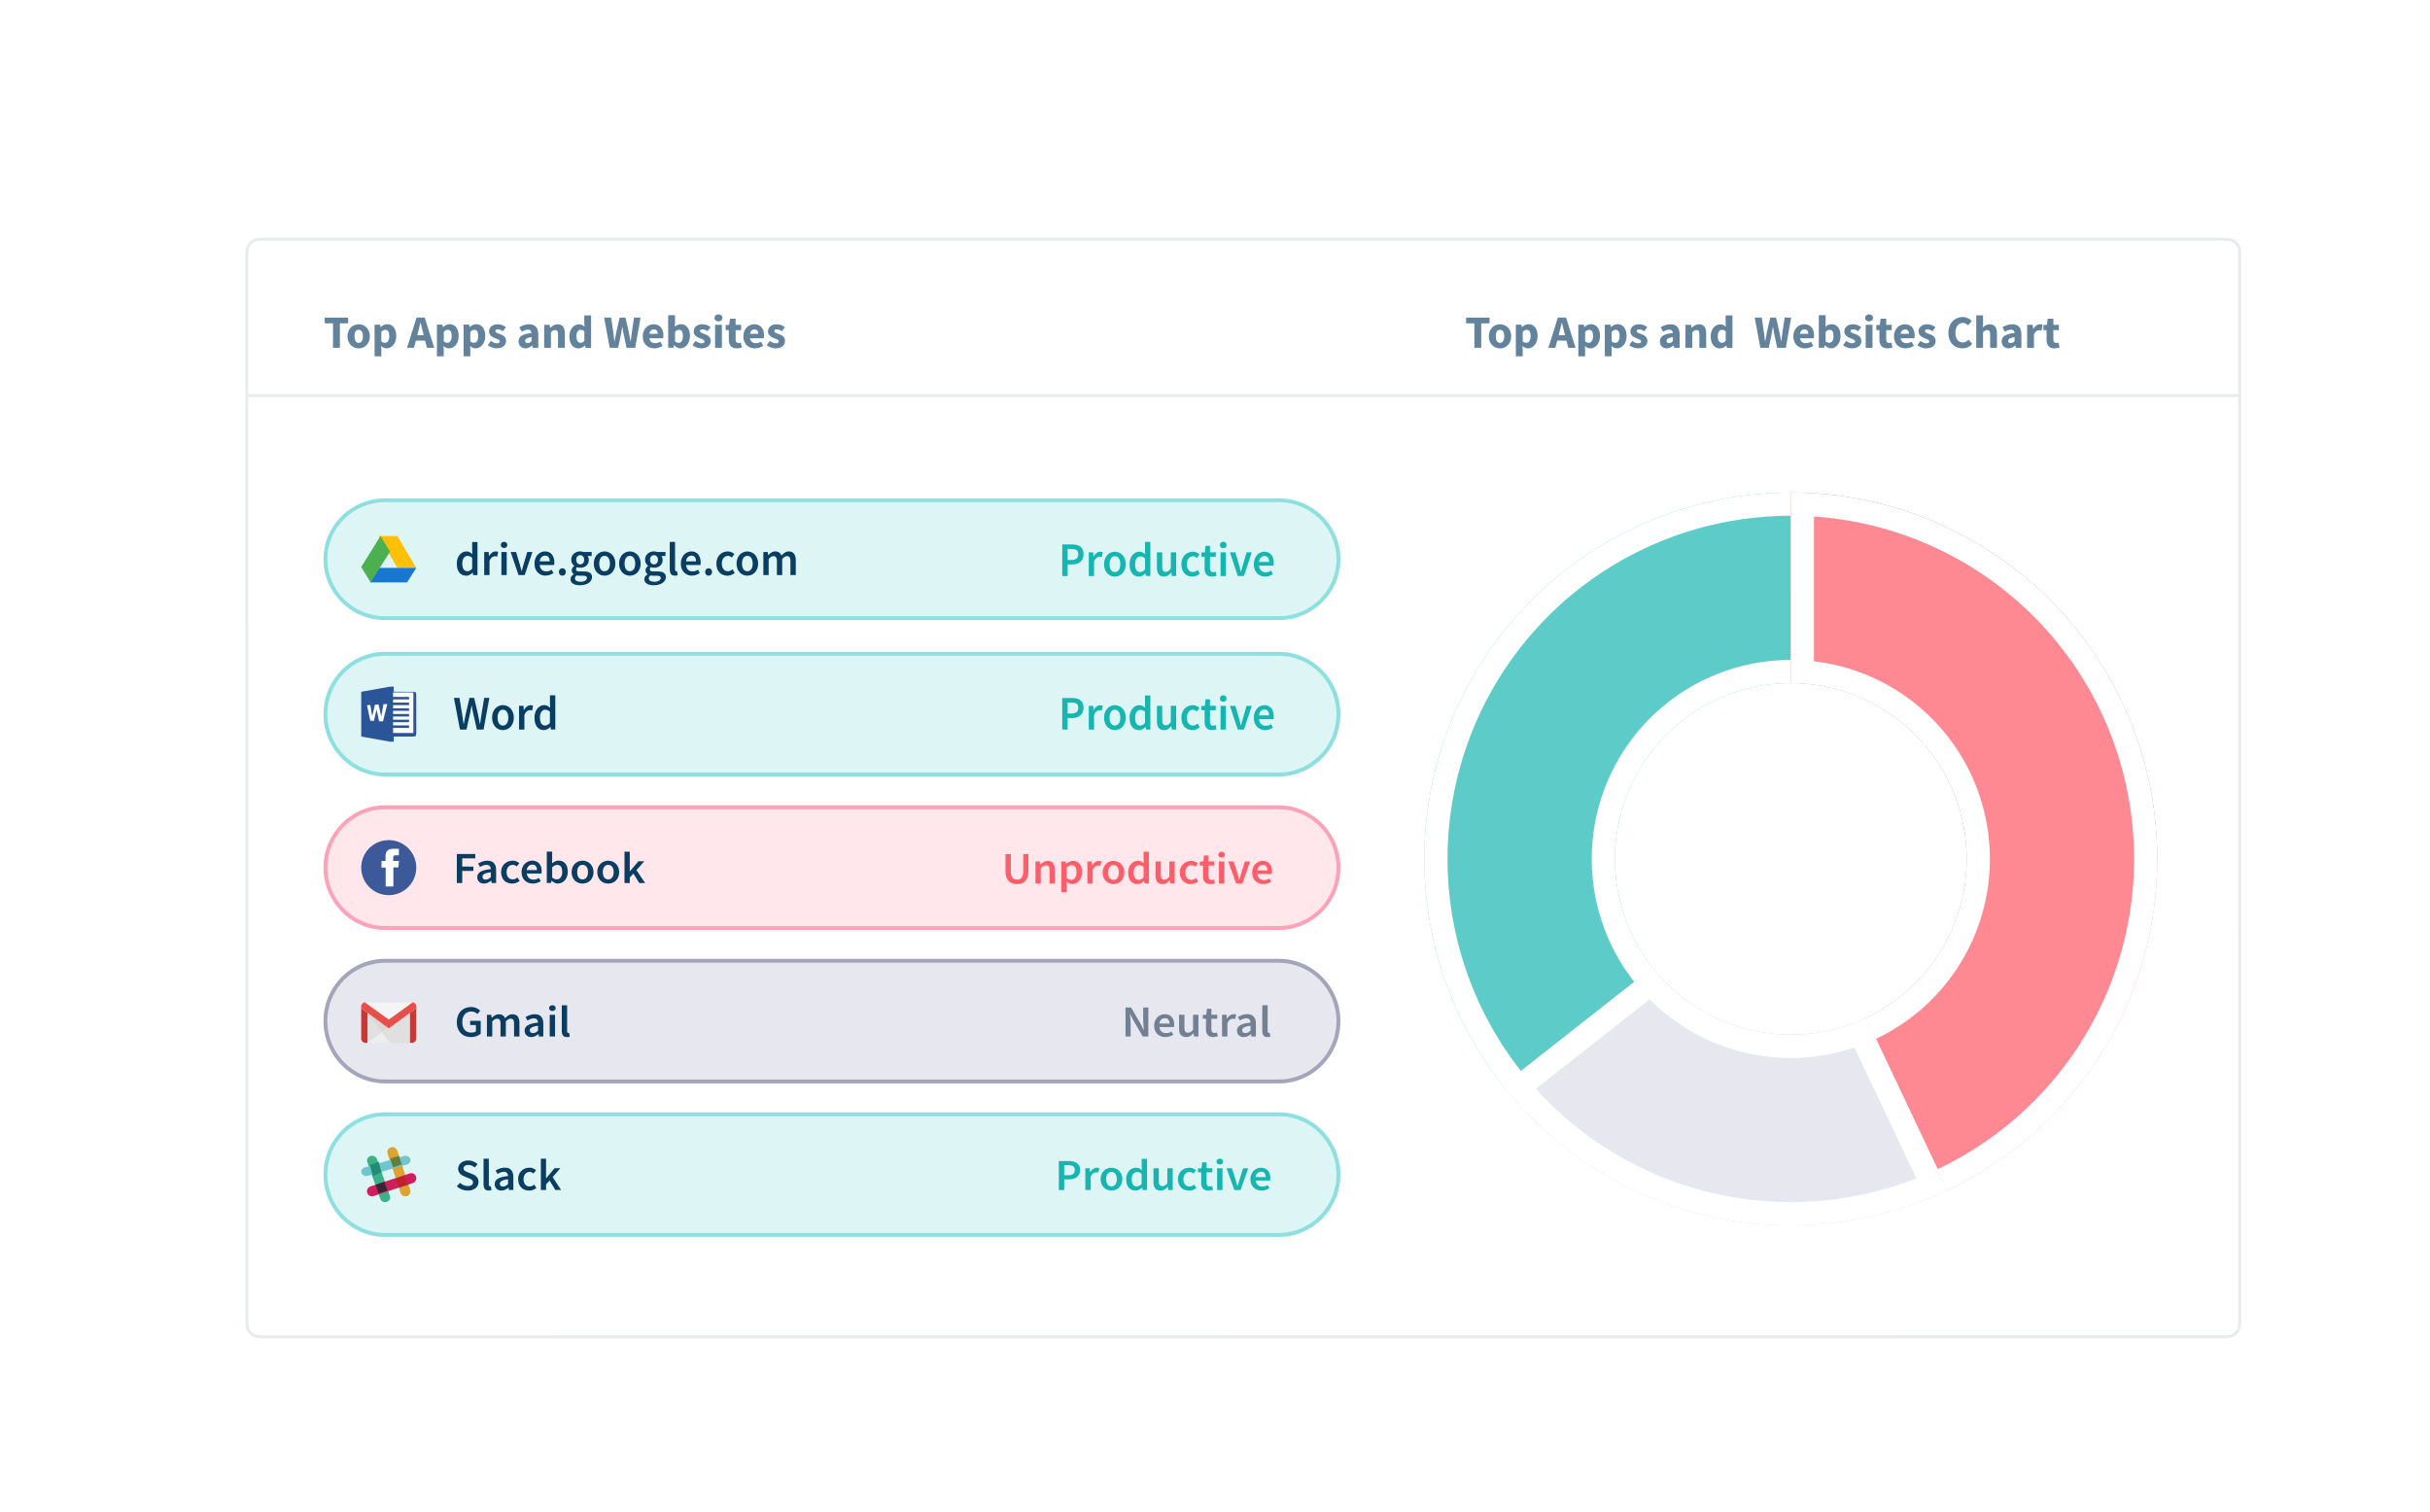 <svg xmlns="http://www.w3.org/2000/svg" xmlns:xlink="http://www.w3.org/1999/xlink" width="310" height="193" fill="none"><style><![CDATA[.B{fill:#62839b}.C{fill:#0a3d62}.D{fill:#17b5b0}.E{fill-rule:evenodd}.F{fill:#ff5d6a}.G{fill:#fff}.H{fill:#718093}.I{fill:#ddf5f5}.J{fill:#8edfdf}]]></style><g filter="url(#A)"><path d="M31.3 29.296c0-1.035 0-1.552.2-1.947.177-.348.46-.63.807-.808.395-.2.913-.2 1.947-.2h248.71c1.035 0 1.552 0 1.947.2.348.177.63.46.808.808.2.395.2.913.2 1.947v134.517c0 1.035 0 1.552-.2 1.947-.177.348-.46.63-.808.808-.395.2-.912.2-1.947.2H34.257c-1.035 0-1.552 0-1.947-.2-.348-.177-.63-.46-.807-.808-.2-.395-.2-.912-.2-1.947V29.296z" class="G"/><path d="M282.966 26.71H34.257l-1.183.024c-.285.023-.46.067-.596.137a1.48 1.48 0 0 0-.646.646c-.07.137-.114.31-.137.596s-.024.66-.024 1.183l.024 135.7c.023.286.067.46.137.597a1.48 1.48 0 0 0 .646.646c.137.07.31.114.596.137s.66.024 1.183.024l249.892-.024c.286-.023.46-.068.597-.137.278-.142.504-.368.646-.646.07-.137.114-.31.137-.597a16.46 16.46 0 0 0 .024-1.183l-.024-135.7c-.023-.285-.068-.46-.137-.596a1.48 1.48 0 0 0-.646-.646c-.137-.07-.31-.114-.597-.137s-.66-.024-1.183-.024zm-251.464.64c-.2.395-.2.913-.2 1.947v134.517c0 1.035 0 1.552.2 1.947.177.348.46.63.807.808.395.2.913.2 1.947.2h248.71c1.035 0 1.552 0 1.947-.2.348-.177.63-.46.808-.808.2-.395.2-.912.2-1.947V29.296c0-1.035 0-1.552-.2-1.947-.177-.348-.46-.63-.808-.808-.395-.2-.912-.2-1.947-.2H34.257c-1.035 0-1.552 0-1.947.2-.348.177-.63.46-.807.808z" fill="#e8ebee" class="E"/><path d="M31.67 46.665v-.37h254.252v.37H31.67z" fill="#e8ebee" class="E"/><path d="M42.485 40.382h.875V37.26h1.058v-.733h-2.992v.733h1.058v3.122z" class="B"/><path d="M45.758 40.453c.74 0 1.425-.562 1.425-1.537s-.686-1.537-1.425-1.537c-.745 0-1.43.562-1.43 1.537s.686 1.537 1.43 1.537zm0-.704c-.36 0-.538-.325-.538-.834s.177-.834.538-.834c.355 0 .538.325.538.834s-.183.834-.538.834z" class="B"/><path d="M47.778 41.47h.87v-.857l-.03-.467c.207.195.443.307.698.307.633 0 1.236-.58 1.236-1.585 0-.905-.438-1.5-1.147-1.5-.308 0-.603.154-.834.36h-.024l-.06-.3h-.7v4.02zm1.336-1.727c-.148 0-.313-.047-.467-.19v-1.2c.172-.183.325-.266.503-.266.35 0 .508.266.508.792 0 .603-.242.863-.544.863z" class="B"/><path d="M53.327 38.43l.302-1.242h.024l.402 1.596h-.822l.095-.355zm-1.395 1.95h.887l.236-.916h1.177l.236.916h.922l-1.206-3.855h-1.047l-1.206 3.855z" class="B"/><path d="M55.74 41.47h.87v-.857l-.03-.467c.207.195.443.307.698.307.633 0 1.236-.58 1.236-1.585 0-.905-.438-1.5-1.147-1.5-.308 0-.603.154-.834.36H56.5l-.06-.3h-.7v4.02zm1.336-1.727c-.148 0-.313-.047-.467-.19v-1.2c.172-.183.325-.266.503-.266.35 0 .508.266.508.792 0 .603-.242.863-.544.863z" class="B"/><path d="M59.13 41.47H60v-.857l-.03-.467c.207.195.444.307.698.307.633 0 1.236-.58 1.236-1.585 0-.905-.437-1.5-1.147-1.5-.307 0-.603.154-.834.36H59.9l-.06-.3h-.7v4.02zm1.336-1.727c-.148 0-.313-.047-.467-.19v-1.2c.172-.183.325-.266.503-.266.35 0 .508.266.508.792 0 .603-.242.863-.544.863z" class="B"/><path d="M63.354 40.453c.786 0 1.206-.414 1.206-.946 0-.538-.42-.745-.792-.88-.3-.112-.573-.183-.573-.372 0-.148.106-.23.33-.23.207 0 .408.095.62.248l.4-.52c-.254-.19-.585-.373-1.035-.373-.68 0-1.123.373-1.123.916 0 .485.42.727.775.863.302.118.597.207.597.402 0 .154-.112.248-.373.248-.248 0-.49-.106-.757-.307l-.4.544c.296.242.74.408 1.123.408z" class="B"/><path d="M67.035 40.453c.33 0 .603-.154.85-.372h.024l.06.3h.7v-1.68c0-.9-.414-1.325-1.165-1.325-.46 0-.88.16-1.254.384l.313.574c.284-.166.526-.266.775-.266.32 0 .443.166.46.426-1.16.118-1.65.455-1.65 1.07 0 .497.337.887.875.887zm.296-.674c-.207 0-.337-.09-.337-.278 0-.225.2-.402.816-.485v.514c-.154.154-.284.248-.48.248z" class="B"/><path d="M69.414 40.382h.87v-1.98c.19-.183.325-.284.544-.284.248 0 .36.13.36.556v1.71h.87v-1.82c0-.733-.272-1.183-.91-1.183-.396 0-.692.207-.94.444h-.024l-.06-.373h-.7v2.933z" class="B"/><path d="M73.845 40.453c.284 0 .574-.154.78-.36h.024l.06.3h.7v-4.145h-.87v1l.035.45c-.2-.19-.396-.308-.72-.308-.62 0-1.218.58-1.218 1.537s.473 1.537 1.2 1.537zm.225-.71c-.337 0-.532-.26-.532-.84 0-.556.248-.816.526-.816.16 0 .33.047.485.19v1.2c-.142.195-.3.266-.48.266z" class="B"/><path d="M77.785 40.382h1.076l.36-1.75.16-.893h.024l.154.893.38 1.75h1.094l.686-3.855h-.834l-.266 1.803-.16 1.218h-.024l-.23-1.218-.414-1.803h-.74l-.414 1.803-.23 1.218h-.024l-.154-1.218-.266-1.803h-.893l.716 3.855z" class="B"/><path d="M83.494 40.453a1.92 1.92 0 0 0 1.041-.331l-.3-.526a1.18 1.18 0 0 1-.633.195c-.4 0-.686-.195-.763-.62h1.756c.018-.07.035-.23.035-.384 0-.798-.414-1.407-1.248-1.407-.704 0-1.384.585-1.384 1.537 0 .97.645 1.537 1.484 1.537zm-.65-1.857c.06-.372.296-.556.568-.556.35 0 .49.23.49.556h-1.058z" class="B"/><path d="M86.78 40.453c.633 0 1.236-.58 1.236-1.6 0-.9-.444-1.484-1.153-1.484-.272 0-.55.124-.775.325l.024-.45v-1.017h-.87v4.145h.68l.07-.313h.024c.23.254.503.384.763.384zm-.2-.71c-.148 0-.313-.047-.467-.19v-1.2c.166-.183.325-.266.503-.266.35 0 .508.266.508.792 0 .603-.242.863-.544.863z" class="B"/><path d="M89.465 40.453c.786 0 1.206-.414 1.206-.946 0-.538-.42-.745-.792-.88-.302-.112-.574-.183-.574-.372 0-.148.106-.23.33-.23.207 0 .408.095.62.248l.4-.52c-.254-.19-.585-.373-1.035-.373-.68 0-1.123.373-1.123.916 0 .485.42.727.775.863.302.118.597.207.597.402 0 .154-.112.248-.373.248-.248 0-.49-.106-.757-.307l-.4.544c.296.242.74.408 1.124.408z" class="B"/><path d="M91.224 40.382h.87V37.45h-.87v2.933zm.432-3.364c.296 0 .502-.19.502-.455s-.207-.45-.502-.45c-.3 0-.503.183-.503.45s.213.455.503.455z" class="B"/><path d="M93.987 40.453a2.11 2.11 0 0 0 .65-.106l-.136-.633a.83.83 0 0 1-.278.059c-.23 0-.378-.136-.378-.467V38.13h.704v-.68h-.704v-.78h-.72l-.1.78-.45.036v.645h.402v1.188c0 .68.284 1.135 1.01 1.135z" class="B"/><path d="M96.33 40.453a1.92 1.92 0 0 0 1.041-.331l-.3-.526c-.213.13-.414.195-.633.195-.4 0-.686-.195-.763-.62h1.756c.018-.07.035-.23.035-.384 0-.798-.414-1.407-1.248-1.407-.704 0-1.384.585-1.384 1.537 0 .97.645 1.537 1.484 1.537zm-.65-1.857c.06-.372.296-.556.568-.556.35 0 .49.23.49.556H95.68z" class="B"/><path d="M98.94 40.453c.786 0 1.206-.414 1.206-.946 0-.538-.42-.745-.792-.88-.302-.112-.573-.183-.573-.372 0-.148.106-.23.33-.23.207 0 .408.095.62.248l.4-.52c-.254-.19-.585-.373-1.034-.373-.68 0-1.123.373-1.123.916 0 .485.42.727.775.863.3.118.597.207.597.402 0 .154-.112.248-.373.248-.248 0-.49-.106-.757-.307l-.4.544c.296.242.74.408 1.123.408z" class="B"/><path d="M188.09 40.382h.875V37.26h1.058v-.733h-2.992v.733h1.06v3.122z" class="B"/><path d="M191.36 40.453c.74 0 1.425-.562 1.425-1.537s-.686-1.537-1.425-1.537c-.745 0-1.43.562-1.43 1.537s.686 1.537 1.43 1.537zm0-.704c-.36 0-.538-.325-.538-.834s.178-.834.538-.834.538.325.538.834-.183.834-.538.834z" class="B"/><path d="M193.382 41.47h.87v-.857l-.03-.467c.207.195.444.307.698.307.633 0 1.236-.58 1.236-1.585 0-.905-.438-1.5-1.147-1.5-.308 0-.603.154-.834.36h-.024l-.06-.3h-.71v4.02zm1.336-1.727c-.148 0-.313-.047-.467-.19v-1.2c.17-.183.325-.266.502-.266.35 0 .51.266.51.792 0 .603-.242.863-.544.863z" class="B"/><path d="M198.93 38.43l.302-1.242h.024l.402 1.596h-.822l.094-.355zm-1.395 1.95h.887l.236-.916h1.177l.237.916h.922l-1.206-3.855h-1.047l-1.206 3.855z" class="B"/><path d="M201.344 41.47h.87v-.857l-.03-.467c.207.195.443.307.698.307.632 0 1.235-.58 1.235-1.585 0-.905-.437-1.5-1.147-1.5-.307 0-.603.154-.833.36h-.024l-.06-.3h-.7v4.02zm1.337-1.727c-.148 0-.314-.047-.467-.19v-1.2c.17-.183.325-.266.502-.266.35 0 .51.266.51.792 0 .603-.243.863-.544.863z" class="B"/><path d="M204.734 41.47h.87v-.857l-.03-.467c.207.195.444.307.698.307.633 0 1.236-.58 1.236-1.585 0-.905-.438-1.5-1.147-1.5-.308 0-.603.154-.834.36h-.024l-.06-.3h-.71v4.02zm1.336-1.727c-.148 0-.313-.047-.467-.19v-1.2c.17-.183.325-.266.503-.266.348 0 .508.266.508.792 0 .603-.242.863-.544.863z" class="B"/><path d="M208.958 40.453c.786 0 1.206-.414 1.206-.946 0-.538-.42-.745-.792-.88-.302-.112-.574-.183-.574-.372 0-.148.107-.23.33-.23.207 0 .408.095.62.248l.4-.52c-.254-.19-.585-.373-1.034-.373-.68 0-1.124.373-1.124.916 0 .485.42.727.775.863.3.118.597.207.597.402 0 .154-.112.248-.373.248-.248 0-.5-.106-.756-.307l-.39.544c.296.242.74.408 1.124.408z" class="B"/><path d="M212.64 40.453c.33 0 .603-.154.85-.372h.024l.06.3h.7v-1.68c0-.9-.414-1.325-1.165-1.325-.46 0-.88.16-1.254.384l.314.574c.283-.166.526-.266.774-.266.32 0 .444.166.46.426-1.16.118-1.65.455-1.65 1.07 0 .497.337.887.875.887zm.295-.674c-.207 0-.337-.09-.337-.278 0-.225.2-.402.816-.485v.514c-.153.154-.283.248-.48.248z" class="B"/><path d="M215.018 40.382h.87v-1.98c.19-.183.325-.284.544-.284.248 0 .36.13.36.556v1.71h.87v-1.82c0-.733-.272-1.183-.91-1.183-.396 0-.692.207-.94.444h-.024l-.06-.373h-.71v2.933z" class="B"/><path d="M219.448 40.453c.284 0 .574-.154.78-.36h.023l.06.3h.7v-4.145h-.87v1l.035.45c-.2-.19-.396-.308-.72-.308-.62 0-1.218.58-1.218 1.537s.473 1.537 1.2 1.537zm.225-.71c-.337 0-.532-.26-.532-.84 0-.556.248-.816.526-.816.16 0 .33.047.485.19v1.2c-.142.195-.3.266-.48.266z" class="B"/><path d="M224.572 40.382h1.076l.36-1.75.16-.893h.023l.154.893.38 1.75h1.093l.686-3.855h-.833l-.266 1.803-.16 1.218h-.024l-.23-1.218-.414-1.803h-.74l-.414 1.803-.23 1.218h-.023l-.154-1.218-.266-1.803h-.893l.715 3.855z" class="B"/><path d="M230.28 40.453a1.92 1.92 0 0 0 1.041-.331l-.3-.526c-.213.13-.414.195-.633.195-.4 0-.686-.195-.762-.62h1.756c.017-.07.035-.23.035-.384 0-.798-.414-1.407-1.248-1.407-.703 0-1.383.585-1.383 1.537 0 .97.644 1.537 1.484 1.537zm-.65-1.857c.06-.372.295-.556.567-.556.35 0 .49.23.49.556h-1.058z" class="B"/><path d="M233.566 40.453c.633 0 1.236-.58 1.236-1.6 0-.9-.444-1.484-1.153-1.484-.272 0-.55.124-.775.325l.024-.45v-1.017h-.87v4.145h.68l.07-.313h.023c.23.254.503.384.763.384zm-.2-.71c-.148 0-.313-.047-.467-.19v-1.2c.165-.183.325-.266.502-.266.35 0 .51.266.51.792 0 .603-.242.863-.544.863z" class="B"/><path d="M236.253 40.453c.786 0 1.206-.414 1.206-.946 0-.538-.42-.745-.793-.88-.3-.112-.573-.183-.573-.372 0-.148.106-.23.33-.23.207 0 .408.095.62.248l.4-.52c-.254-.19-.585-.373-1.035-.373-.68 0-1.123.373-1.123.916 0 .485.42.727.775.863.3.118.597.207.597.402 0 .154-.113.248-.373.248-.248 0-.49-.106-.757-.307l-.4.544c.296.242.74.408 1.124.408z" class="B"/><path d="M238.01 40.382h.87V37.45h-.87v2.933zm.43-3.364c.296 0 .503-.19.503-.455s-.207-.45-.503-.45c-.29 0-.502.183-.502.45s.213.455.502.455z" class="B"/><path d="M240.774 40.453c.284 0 .497-.06.65-.106l-.136-.633c-.077.03-.184.06-.278.06-.23 0-.38-.136-.38-.467V38.13h.704v-.68h-.704v-.78h-.72l-.1.78-.45.036v.645h.402v1.188c0 .68.284 1.135 1.01 1.135z" class="B"/><path d="M243.117 40.453a1.92 1.92 0 0 0 1.041-.331l-.3-.526c-.213.13-.414.195-.633.195-.4 0-.685-.195-.762-.62h1.756a1.91 1.91 0 0 0 .035-.384c0-.798-.414-1.407-1.247-1.407-.704 0-1.384.585-1.384 1.537 0 .97.645 1.537 1.484 1.537zm-.65-1.857c.06-.372.295-.556.567-.556.35 0 .49.23.49.556h-1.058z" class="B"/><path d="M245.728 40.453c.787 0 1.206-.414 1.206-.946 0-.538-.42-.745-.792-.88-.302-.112-.574-.183-.574-.372 0-.148.107-.23.332-.23.207 0 .408.095.62.248l.39-.52c-.255-.19-.586-.373-1.035-.373-.68 0-1.123.373-1.123.916 0 .485.42.727.774.863.302.118.597.207.597.402 0 .154-.112.248-.372.248-.25 0-.49-.106-.757-.307l-.4.544c.295.242.74.408 1.123.408z" class="B"/><path d="M250.35 40.453c.503 0 .93-.195 1.248-.568l-.46-.544c-.19.2-.438.36-.75.36-.568 0-.934-.46-.934-1.253 0-.775.42-1.242.946-1.242.278 0 .484.13.68.307l.46-.556c-.26-.266-.662-.503-1.16-.503-.976 0-1.82.745-1.82 2.022 0 1.295.816 1.975 1.79 1.975z" class="B"/><path d="M252.112 40.382h.87v-1.98c.19-.183.325-.284.544-.284.248 0 .36.13.36.556v1.71h.87v-1.82c0-.733-.272-1.183-.91-1.183-.396 0-.686.207-.905.402l.042-.526v-1.017h-.87v4.145z" class="B"/><path d="M256.23 40.453c.33 0 .603-.154.85-.372h.024l.06.3h.71v-1.68c0-.9-.414-1.325-1.164-1.325-.462 0-.88.16-1.254.384l.313.574c.284-.166.527-.266.775-.266.32 0 .443.166.46.426-1.16.118-1.65.455-1.65 1.07 0 .497.338.887.876.887zm.295-.674c-.207 0-.337-.09-.337-.278 0-.225.2-.402.816-.485v.514c-.154.154-.284.248-.48.248z" class="B"/><path d="M258.608 40.382h.87V38.68c.154-.396.425-.538.644-.538.124 0 .213.018.32.047l.14-.75c-.082-.036-.183-.06-.348-.06-.302 0-.62.19-.834.585h-.024l-.06-.514h-.71v2.933z" class="B"/><path d="M262.093 40.453c.284 0 .497-.06.65-.106l-.136-.633a.83.83 0 0 1-.278.059c-.23 0-.378-.136-.378-.467V38.13h.704v-.68h-.704v-.78h-.72l-.1.78-.45.036v.645h.402v1.188c0 .68.284 1.135 1.01 1.135z" class="B"/><path d="M275.205 105.608c0-7.835-1.97-15.545-5.727-22.42a46.75 46.75 0 0 0-37.742-24.213 46.75 46.75 0 0 0-40.759 18.693c-4.683 6.282-7.712 13.64-8.808 21.398s-.226 15.668 2.533 23a46.76 46.76 0 0 0 13.254 18.969l15.86-18.423a22.43 22.43 0 0 1-6.362-9.104c-1.325-3.52-1.743-7.317-1.216-11.04s1.98-7.256 4.228-10.27 5.217-5.417 8.636-6.985 7.176-2.25 10.928-1.987 7.377 1.466 10.542 3.497a22.44 22.44 0 0 1 7.574 8.125c1.804 3.3 2.75 7 2.75 10.762h24.31z" fill="#5dcbc8"/><path d="M272.15 102.652c-.427-6.314-2.22-12.473-5.265-18.046a43.79 43.79 0 0 0-35.355-22.681 43.79 43.79 0 0 0-38.182 17.511 43.8 43.8 0 0 0-5.878 41.592 43.79 43.79 0 0 0 10.241 15.764l12.05-13.997a25.38 25.38 0 0 1-5.072-8.244 25.4 25.4 0 0 1 3.408-24.12c2.544-3.413 5.905-6.13 9.774-7.905s8.122-2.548 12.368-2.25a25.4 25.4 0 0 1 11.932 3.958c3.582 2.298 6.53 5.46 8.57 9.195a25.38 25.38 0 0 1 2.939 9.224h18.47zm2.963 0c-.432-6.8-2.35-13.456-5.634-19.464a46.75 46.75 0 0 0-37.742-24.213 46.75 46.75 0 0 0-40.759 18.693c-4.683 6.282-7.712 13.64-8.808 21.398s-.226 15.668 2.533 23c2.41 6.41 6.196 12.2 11.075 16.97a47.05 47.05 0 0 0 2.169 1.991l15.87-18.414a22.43 22.43 0 0 1-6.362-9.104c-1.325-3.52-1.743-7.317-1.216-11.04s1.98-7.256 4.228-10.27 5.217-5.417 8.636-6.985 7.176-2.25 10.928-1.987 7.377 1.466 10.542 3.497a22.44 22.44 0 0 1 7.574 8.125c1.804 3.3 2.75 7 2.75 10.762h24.31c0-.988-.03-1.974-.093-2.956z" class="E G"/><path d="M195.4 138.664c5.436 5.436 12.13 9.448 19.486 11.68a46.75 46.75 0 0 0 22.69 1.114c7.54-1.5 14.594-4.836 20.537-9.713a46.74 46.74 0 0 0 13.533-18.247c2.942-7.103 4.087-14.82 3.333-22.472s-3.382-14.998-7.653-21.4a46.75 46.75 0 0 0-38.87-20.776v24.31c3.7 0 7.323.9 10.578 2.65a22.44 22.44 0 0 1 8.079 7.323c2.05 3.068 3.312 6.595 3.674 10.267s-.188 7.377-1.6 10.786a22.43 22.43 0 0 1-6.496 8.759c-2.852 2.34-6.238 3.942-9.857 4.662a22.44 22.44 0 0 1-20.245-6.141l-17.19 17.19z" fill="#ff8993"/><path d="M199.653 138.594a43.78 43.78 0 0 0 16.092 8.92c6.89 2.09 14.192 2.45 21.255 1.045s13.67-4.53 19.238-9.1 9.92-10.44 12.677-17.093a43.79 43.79 0 0 0 3.123-21.051c-.706-7.167-3.168-14.05-7.17-20.037a43.79 43.79 0 0 0-33.456-19.362v18.47a25.39 25.39 0 0 1 9.015 2.826 25.4 25.4 0 0 1 9.145 8.288c2.32 3.472 3.748 7.464 4.157 11.62a25.38 25.38 0 0 1-1.811 12.208c-1.598 3.858-4.123 7.263-7.35 9.912a25.4 25.4 0 0 1-11.157 5.277c-4.096.815-8.33.607-12.326-.606a25.39 25.39 0 0 1-8.373-4.376l-13.06 13.06zm-2.095 2.095c-.74-.65-1.46-1.326-2.157-2.025l17.19-17.19a22.44 22.44 0 0 0 20.245 6.141c3.62-.72 7.005-2.32 9.857-4.662a22.43 22.43 0 0 0 6.496-8.759c1.412-3.41 1.962-7.114 1.6-10.786s-1.623-7.2-3.674-10.267a22.44 22.44 0 0 0-8.079-7.323c-3.255-1.74-6.888-2.65-10.578-2.65V58.86c.988 0 1.974.03 2.956.093a46.75 46.75 0 0 1 35.914 20.683c4.27 6.392 6.9 13.74 7.653 21.4s-.39 15.37-3.333 22.472a46.74 46.74 0 0 1-13.533 18.247c-5.943 4.877-12.997 8.213-20.537 9.713a46.75 46.75 0 0 1-22.69-1.114c-6.412-1.945-12.32-5.242-17.33-9.655z" class="E G"/><path d="M191.707 134.502c6.546 8.326 15.726 14.183 26.035 16.6a46.75 46.75 0 0 0 30.712-3.248l-10.398-21.973a22.44 22.44 0 0 1-14.742 1.559c-4.95-1.165-9.355-3.976-12.497-7.973l-19.1 15.025z" fill="#e7e8ef"/><path d="M195.937 134.937a43.79 43.79 0 0 0 22.483 13.297c8.695 2.048 17.784 1.382 26.055-1.868l-7.9-16.694c-4.475 1.51-9.303 1.747-13.938.656a25.4 25.4 0 0 1-12.18-6.806l-14.52 11.415zm-2.33 1.83a46.48 46.48 0 0 1-1.901-2.266l19.1-15.025c3.142 3.997 7.548 6.808 12.497 7.973a22.44 22.44 0 0 0 14.742-1.559l10.398 21.973c-.893.422-1.798.816-2.712 1.18a46.75 46.75 0 0 1-52.134-12.276z" class="E G"/><path d="M41.28 67.36c0-4.286 3.52-7.76 7.86-7.76h114c4.342 0 7.862 3.474 7.862 7.76h0c0 4.286-3.52 7.76-7.862 7.76h-114c-4.342 0-7.86-3.475-7.86-7.76h0z" class="E I"/><path d="M163.13 60.084h-114c-4.07 0-7.37 3.257-7.37 7.276s3.3 7.275 7.37 7.275h114c4.07 0 7.37-3.257 7.37-7.275s-3.3-7.276-7.37-7.276zm-114-.485c-4.342 0-7.86 3.474-7.86 7.76s3.52 7.76 7.86 7.76h114c4.342 0 7.862-3.475 7.862-7.76s-3.52-7.76-7.862-7.76h-114z" class="E J"/><path d="M59.466 69.457c-.365 0-.655-.134-.87-.4s-.317-.65-.317-1.14c0-.24.033-.455.1-.647s.163-.354.276-.485.243-.234.388-.306.302-.108.46-.108c.165 0 .304.03.418.1s.227.134.34.234l-.024-.473v-1.067h.676v4.23h-.56l-.047-.318h-.023a1.53 1.53 0 0 1-.37.276.93.93 0 0 1-.447.114zm.165-.57c.216 0 .417-.1.606-.33v-1.372c-.102-.092-.202-.156-.3-.192a.8.8 0 0 0-.288-.054c-.188 0-.347.084-.476.252s-.194.407-.194.72c0 .32.055.563.165.73s.276.246.488.246z" class="C"/><path d="M61.773 69.385v-2.942h.56l.047.52h.023a1.2 1.2 0 0 1 .37-.437.76.76 0 0 1 .447-.156c.137 0 .247.02.33.06l-.118.6a1.21 1.21 0 0 0-.141-.036c-.043-.008-.096-.012-.16-.012-.114 0-.233.046-.36.138s-.233.244-.323.467v1.798h-.676z" class="C"/><path d="M63.967 69.385v-2.942h.676v2.942h-.676zm.34-3.458c-.12 0-.22-.036-.3-.108s-.118-.166-.118-.282.04-.2.118-.282.178-.114.3-.114.222.038.3.114.118.166.118.282-.04.2-.118.282-.178.108-.3.108z" class="C"/><path d="M66.152 69.385l-1.005-2.942h.688l.46 1.528.118.438.124.45h.023l.123-.45.123-.437.46-1.528h.653l-.982 2.942h-.782z" class="C"/><path d="M69.617 69.457a1.51 1.51 0 0 1-.559-.102 1.36 1.36 0 0 1-.453-.306c-.13-.132-.23-.292-.306-.48s-.106-.4-.106-.653.037-.455.112-.647.172-.354.294-.485.268-.234.43-.306.325-.108.494-.108c.196 0 .37.034.517.102s.272.164.37.288.178.272.23.444.076.36.076.563a1.49 1.49 0 0 1-.012.192 1 1 0 0 1-.018.144h-1.834c.03.264.12.467.27.61s.347.2.582.2c.125 0 .24-.018.347-.054s.218-.094.323-.162l.23.43a2.06 2.06 0 0 1-.459.228 1.57 1.57 0 0 1-.529.09zm-.77-1.822h1.282c0-.228-.05-.406-.147-.533s-.24-.198-.44-.198c-.172 0-.323.062-.453.186s-.2.306-.24.545z" class="C"/><path d="M71.744 69.457c-.126 0-.23-.044-.317-.132a.47.47 0 0 1-.124-.336.47.47 0 0 1 .124-.336c.086-.088.192-.132.317-.132a.41.41 0 0 1 .312.132.47.47 0 0 1 .123.336.47.47 0 0 1-.123.336.41.41 0 0 1-.312.132z" class="C"/><path d="M73.986 70.686c-.172 0-.333-.016-.482-.048a1.24 1.24 0 0 1-.376-.144c-.106-.064-.2-.144-.253-.24a.63.63 0 0 1-.088-.336c0-.124.035-.24.106-.348s.172-.198.306-.282v-.024c-.075-.048-.137-.112-.188-.192s-.07-.18-.07-.3a.54.54 0 0 1 .094-.312.97.97 0 0 1 .223-.234v-.024c-.098-.076-.186-.18-.265-.312s-.112-.292-.112-.467c0-.168.03-.318.094-.45a.99.99 0 0 1 .247-.33c.106-.092.227-.16.365-.204a1.31 1.31 0 0 1 .435-.072c.078 0 .153.008.223.024a1.22 1.22 0 0 1 .2.048h1.035v.51h-.53c.047.056.086.128.118.216a.8.8 0 0 1 .047.282c0 .164-.03.308-.088.43s-.13.228-.23.312-.214.148-.347.192a1.36 1.36 0 0 1-.429.066c-.063 0-.127-.006-.194-.018s-.133-.032-.2-.06a.73.73 0 0 0-.106.12c-.023.04-.035.094-.035.162a.23.23 0 0 0 .1.198c.07.048.194.072.37.072h.51c.35 0 .61.058.788.174s.27.296.27.55c0 .144-.037.28-.112.407a.97.97 0 0 1-.306.33c-.133.092-.296.164-.488.216s-.4.084-.635.084zm.035-2.667c.137 0 .255-.05.353-.15s.147-.252.147-.444c0-.184-.05-.326-.147-.425s-.212-.156-.353-.156-.26.05-.36.15-.147.244-.147.43.05.34.147.444.218.15.36.15zm.07 2.217c.235 0 .423-.048.564-.144s.218-.202.218-.33c0-.116-.045-.194-.135-.234s-.212-.06-.376-.06h-.394c-.157 0-.288-.014-.394-.042-.15.116-.224.246-.224.39 0 .132.065.234.194.306s.316.114.547.114z" class="C"/><use xlink:href="#B" class="C"/><path d="M80.352 69.457c-.18 0-.353-.034-.517-.102s-.312-.168-.44-.3-.225-.294-.3-.485-.112-.4-.112-.653.037-.46.112-.653.174-.354.3-.485.276-.232.44-.3a1.28 1.28 0 0 1 .517-.108c.18 0 .353.036.517.108s.316.168.44.3a1.46 1.46 0 0 1 .3.485c.078.192.118.4.118.653s-.04.462-.118.653a1.46 1.46 0 0 1-.3.485c-.126.132-.272.232-.44.3s-.337.102-.517.102zm0-.563c.212 0 .378-.088.5-.264s.182-.417.182-.713-.06-.537-.182-.713a.57.57 0 0 0-.5-.27.57.57 0 0 0-.5.27c-.118.176-.176.413-.176.713s.06.533.176.713.288.264.5.264z" class="C"/><path d="M83.403 70.686c-.172 0-.333-.016-.482-.048a1.24 1.24 0 0 1-.376-.144c-.106-.064-.2-.144-.253-.24a.63.63 0 0 1-.088-.336c0-.124.035-.24.106-.348s.172-.198.306-.282v-.024a.62.62 0 0 1-.188-.192c-.047-.08-.07-.18-.07-.3a.54.54 0 0 1 .094-.312.97.97 0 0 1 .223-.234v-.024c-.098-.076-.186-.18-.265-.312s-.112-.292-.112-.467c0-.168.03-.318.094-.45a.99.99 0 0 1 .247-.33c.106-.092.227-.16.365-.204a1.31 1.31 0 0 1 .435-.072c.078 0 .153.008.223.024a1.22 1.22 0 0 1 .2.048h1.035v.51h-.53c.047.056.086.128.118.216a.8.8 0 0 1 .047.282c0 .164-.03.308-.088.43s-.13.228-.23.312-.214.148-.347.192a1.36 1.36 0 0 1-.429.066c-.063 0-.127-.006-.194-.018s-.133-.032-.2-.06c-.043.04-.078.08-.106.12s-.035.094-.035.162a.23.23 0 0 0 .1.198c.07.048.194.072.37.072h.512c.35 0 .61.058.788.174s.27.296.27.55c0 .144-.037.28-.112.407s-.172.238-.306.33a1.58 1.58 0 0 1-.488.216c-.188.056-.4.084-.635.084zm.035-2.667c.137 0 .255-.05.353-.15s.147-.252.147-.444c0-.184-.05-.326-.147-.425s-.212-.156-.353-.156-.26.05-.36.15-.147.244-.147.43.05.34.147.444.218.15.36.15zm.07 2.217c.235 0 .423-.048.564-.144s.218-.202.218-.33c0-.116-.045-.194-.135-.234s-.212-.06-.376-.06h-.394c-.157 0-.288-.014-.394-.042-.15.116-.223.246-.223.39 0 .132.065.234.194.306s.316.114.547.114z" class="C"/><path d="M86.1 69.457c-.243 0-.413-.074-.512-.222s-.147-.35-.147-.605v-3.476h.676v3.512c0 .084.016.144.047.18s.065.048.1.048h.04c.016 0 .037-.004.065-.012l.088.515c-.1.04-.2.06-.36.06z" class="C"/><path d="M88.283 69.457a1.51 1.51 0 0 1-.558-.102 1.36 1.36 0 0 1-.453-.306c-.13-.132-.23-.292-.306-.48s-.106-.4-.106-.653.037-.455.112-.647.172-.354.294-.485.27-.234.43-.306.325-.108.494-.108c.196 0 .368.034.517.102s.272.164.37.288.178.272.23.444.077.36.077.563a1.49 1.49 0 0 1-.012.192 1.02 1.02 0 0 1-.018.144h-1.834c.03.264.122.467.27.61s.347.2.582.2c.125 0 .24-.018.347-.054a1.64 1.64 0 0 0 .323-.162l.23.43c-.137.092-.3.168-.46.228a1.57 1.57 0 0 1-.529.09zm-.77-1.822h1.282c0-.228-.05-.406-.147-.533s-.24-.198-.44-.198c-.172 0-.323.062-.453.186s-.2.306-.24.545z" class="C"/><path d="M90.4 69.457c-.125 0-.23-.044-.317-.132a.47.47 0 0 1-.123-.336.47.47 0 0 1 .123-.336c.086-.088.192-.132.317-.132a.41.41 0 0 1 .312.132.47.47 0 0 1 .123.336.47.47 0 0 1-.123.336.41.41 0 0 1-.312.132z" class="C"/><path d="M92.79 69.457c-.196 0-.38-.034-.553-.102s-.316-.168-.44-.3-.224-.294-.294-.485-.106-.4-.106-.653.04-.46.118-.653.184-.354.317-.485a1.35 1.35 0 0 1 .459-.3 1.45 1.45 0 0 1 .553-.108c.188 0 .35.032.482.096a1.55 1.55 0 0 1 .365.234l-.33.45a1 1 0 0 0-.235-.156c-.075-.04-.157-.06-.247-.06-.235 0-.425.1-.57.27s-.218.413-.218.713.07.533.212.713a.69.69 0 0 0 .558.264.71.71 0 0 0 .318-.072 1.51 1.51 0 0 0 .276-.18l.276.456c-.137.12-.288.2-.453.27s-.323.1-.488.1z" class="C"/><use xlink:href="#B" x="18.213" class="C"/><path d="M97.383 69.385v-2.942h.56l.047.4h.023a2.08 2.08 0 0 1 .394-.336c.145-.092.308-.138.488-.138.212 0 .38.046.506.138s.227.222.294.39c.137-.152.28-.278.43-.377s.315-.15.5-.15c.306 0 .53.102.676.306s.218.487.218.863v1.846h-.682V67.63c0-.244-.037-.415-.112-.515-.07-.1-.18-.15-.33-.15-.18 0-.382.122-.606.365v2.056h-.676V67.63c0-.244-.037-.415-.112-.515s-.182-.15-.335-.15c-.18 0-.382.122-.606.365v2.056h-.676z" class="C"/><path d="M135.515 69.503v-4.028h1.217a2.67 2.67 0 0 1 .591.062c.185.04.344.11.478.21s.24.228.313.388.113.35.113.585c0 .222-.038.415-.113.58s-.18.302-.313.413-.285.187-.466.24a2.17 2.17 0 0 1-.58.074h-.555v1.478h-.685zm.685-2.05h.502c.568 0 .85-.244.85-.733 0-.255-.075-.43-.224-.523s-.363-.148-.65-.148h-.48v1.404z" class="D"/><path d="M138.895 69.503V66.48h.56l.047.536h.024a1.22 1.22 0 0 1 .372-.45c.146-.107.296-.16.45-.16a.75.75 0 0 1 .331.062l-.118.616a1.21 1.21 0 0 0-.142-.037.87.87 0 0 0-.16-.012c-.114 0-.234.047-.36.142s-.234.25-.325.48v1.848h-.68z" class="D"/><use xlink:href="#C" class="D"/><path d="M145.3 69.577c-.366 0-.658-.138-.874-.413s-.32-.67-.32-1.17a2.06 2.06 0 0 1 .1-.665 1.62 1.62 0 0 1 .278-.499 1.24 1.24 0 0 1 .39-.314 1.03 1.03 0 0 1 .461-.111c.165 0 .305.03.42.092s.23.138.343.24l-.024-.487v-1.096h.68v4.348h-.562l-.047-.326h-.023c-.107.11-.23.205-.373.283s-.29.117-.45.117zm.166-.585c.216 0 .42-.113.608-.34v-1.4c-.102-.095-.203-.16-.3-.197a.79.79 0 0 0-.29-.055.58.58 0 0 0-.478.259c-.13.172-.195.42-.195.74 0 .328.055.58.165.75s.278.252.49.252z" class="D"/><path d="M148.482 69.577c-.31 0-.538-.103-.68-.308s-.212-.507-.212-.893V66.48h.68v1.805c0 .25.036.427.106.53s.186.154.343.154c.126 0 .236-.033.33-.1s.203-.172.313-.32v-2.07h.68v3.024h-.556l-.053-.444h-.018a1.71 1.71 0 0 1-.413.376c-.146.094-.32.142-.52.142z" class="D"/><path d="M152.114 69.577a1.48 1.48 0 0 1-.556-.105 1.25 1.25 0 0 1-.443-.308c-.126-.136-.224-.302-.295-.5s-.107-.42-.107-.67.04-.474.118-.67.186-.363.32-.5.287-.238.46-.308.363-.11.556-.11a1.09 1.09 0 0 1 .484.099 1.57 1.57 0 0 1 .367.24l-.33.462c-.08-.07-.158-.123-.237-.16-.074-.04-.157-.062-.248-.062-.236 0-.427.092-.573.277s-.218.425-.218.733.07.548.212.733a.69.69 0 0 0 .562.271c.114 0 .22-.025.32-.074s.195-.115.277-.185l.278.468a1.43 1.43 0 0 1-.455.277c-.16.062-.325.092-.5.092z" class="D"/><path d="M154.596 69.577c-.17 0-.313-.027-.43-.08s-.21-.127-.284-.222-.124-.214-.16-.345-.048-.285-.048-.45v-1.44h-.413v-.53l.45-.03.083-.825h.567v.825h.738v.56h-.738v1.44c0 .353.136.53.408.53a.65.65 0 0 0 .153-.019.7.7 0 0 0 .148-.049l.118.523a1.85 1.85 0 0 1-.272.074c-.098.025-.205.037-.32.037z" class="D"/><path d="M155.71 69.503V66.48h.68v3.024h-.68zm.343-3.554c-.122 0-.223-.037-.302-.11a.38.38 0 0 1-.118-.29.38.38 0 0 1 .118-.289c.08-.078.18-.117.302-.117a.41.41 0 0 1 .301.117c.08.074.118.17.118.29s-.04.216-.118.3-.18.11-.3.11z" class="D"/><use xlink:href="#D" class="D"/><path d="M161.387 69.577c-.2 0-.388-.035-.56-.105a1.36 1.36 0 0 1-.455-.314c-.13-.135-.233-.3-.308-.493-.07-.197-.106-.42-.106-.67a1.88 1.88 0 0 1 .112-.665c.075-.197.174-.363.296-.5a1.36 1.36 0 0 1 .431-.314c.162-.074.327-.11.496-.11.197 0 .37.035.52.105a1 1 0 0 1 .373.296c.102.127.18.28.23.456a2.08 2.08 0 0 1 .077.579 1.53 1.53 0 0 1-.012.197 1.05 1.05 0 0 1-.018.148h-1.843c.03.27.122.48.272.628a.82.82 0 0 0 .585.215 1.05 1.05 0 0 0 .348-.055 1.6 1.6 0 0 0 .325-.166l.23.444c-.138.094-.292.172-.46.234a1.55 1.55 0 0 1-.532.092zm-.774-1.872h1.288c0-.234-.05-.417-.148-.548-.094-.135-.242-.203-.443-.203a.63.63 0 0 0-.455.191c-.13.127-.21.314-.242.56z" class="D"/><path d="M48.3 64.404h2.402l2.402 4.065h-2.402L48.3 64.404z" fill="#ffc107"/><path d="M47.192 70.316l1.19-1.848h4.724l-1.178 1.848h-4.734z" fill="#1976d2"/><path d="M46.083 68.366l1.2 1.95 2.486-3.942-1.232-1.97-2.464 3.962z" fill="#4caf50"/><path d="M41.28 87.13c0-4.388 3.52-7.945 7.86-7.945h114c4.342 0 7.862 3.557 7.862 7.945h0c0 4.388-3.52 7.945-7.862 7.945h-114c-4.342 0-7.86-3.557-7.86-7.945h0z" class="E I"/><path d="M163.13 79.682h-114c-4.07 0-7.37 3.335-7.37 7.45s3.3 7.45 7.37 7.45h114c4.07 0 7.37-3.335 7.37-7.45s-3.3-7.45-7.37-7.45zm-114-.497c-4.342 0-7.86 3.557-7.86 7.945s3.52 7.945 7.86 7.945h114c4.342 0 7.862-3.557 7.862-7.945s-3.52-7.945-7.862-7.945h-114z" class="E J"/><path d="M49.753 83.62h.477v.653l2.56.005c.182-.02.325.126.308.312l.008 4.826c-.008.165.016.348-.077.494-.116.085-.267.074-.403.08H50.23v.653h-.498l-3.648-.653v-5.713l3.67-.655z" fill="#2a5699" class="E"/><path d="M50.148 84.36h2.587v5.174h-2.587v-.647h2.038v-.323h-2.038v-.404h2.038v-.323h-2.038v-.404h2.038v-.323h-2.038v-.404h2.038v-.323h-2.038v-.404h2.038v-.323h-2.038v-.404h2.038v-.323h-2.038v-.566z" class="E G"/><path d="M47.835 85.926l.462-.022.335 1.52.29-1.564.486-.023-.544 2.19c-.135.065-.338-.003-.5.007l-.33-1.493-.327 1.45-.47-.026-.418-1.983.417-.016.25 1.436.345-1.476z" class="E G"/><path d="M58.678 89.1l-.77-4.04h.705l.337 2.038.095.65.095.642h.024l.124-.642.13-.65.474-2.038h.598l.474 2.038.13.642.13.648h.024l.09-.648.095-.642.337-2.038h.657l-.74 4.04h-.852l-.48-2.125-.095-.463-.077-.47h-.024l-.09.47-.09.463-.468 2.125h-.835z" class="C"/><path d="M64.16 89.164c-.182 0-.355-.035-.52-.105s-.314-.173-.444-.31a1.51 1.51 0 0 1-.302-.5c-.075-.198-.113-.422-.113-.673s.038-.476.113-.673a1.51 1.51 0 0 1 .302-.5c.13-.136.278-.24.444-.31a1.26 1.26 0 0 1 .521-.111 1.26 1.26 0 0 1 .521.111 1.25 1.25 0 0 1 .444.309 1.51 1.51 0 0 1 .302.5 1.8 1.8 0 0 1 .118.673 1.8 1.8 0 0 1-.118.673 1.51 1.51 0 0 1-.302.5 1.25 1.25 0 0 1-.444.309c-.166.07-.34.105-.52.105zm0-.58c.213 0 .38-.1.503-.272s.183-.43.183-.735-.06-.554-.183-.735-.3-.278-.503-.278-.38.093-.503.278-.178.426-.178.735.06.55.178.735.3.272.503.272z" class="C"/><path d="M66.218 89.1v-3.033h.562l.047.537h.024c.103-.198.227-.348.373-.45s.296-.16.45-.16a.75.75 0 0 1 .331.062l-.118.618a1.21 1.21 0 0 0-.142-.037.88.88 0 0 0-.16-.012.61.61 0 0 0-.361.142c-.126.09-.235.25-.326.482V89.1h-.68z" class="C"/><path d="M69.387 89.164c-.367 0-.66-.138-.876-.414s-.32-.67-.32-1.173c0-.247.034-.47.1-.667s.164-.365.278-.5a1.25 1.25 0 0 1 .391-.315 1.03 1.03 0 0 1 .462-.111c.166 0 .306.03.42.093a1.59 1.59 0 0 1 .343.241l-.024-.488v-1.1h.68v4.36h-.562l-.047-.327H70.2c-.106.11-.23.206-.373.284a.92.92 0 0 1-.45.117zm.166-.587c.217 0 .42-.113.6-.34v-1.414c-.103-.095-.203-.16-.302-.198a.79.79 0 0 0-.29-.056c-.2 0-.35.086-.48.26s-.195.42-.195.74c0 .33.055.58.166.754s.278.253.49.253z" class="C"/><path d="M135.515 89.1v-4.028h1.217a2.67 2.67 0 0 1 .591.062c.185.04.344.11.478.21s.24.228.313.388.113.35.113.585c0 .222-.038.415-.113.58a1.13 1.13 0 0 1-.313.413c-.13.107-.285.187-.466.24s-.37.074-.58.074h-.555V89.1h-.685zm.685-2.05h.502c.568 0 .85-.244.85-.733 0-.255-.075-.43-.224-.524s-.363-.148-.65-.148h-.48v1.404z" class="D"/><path d="M138.895 89.1v-3.024h.56l.047.536h.024a1.22 1.22 0 0 1 .372-.45c.146-.107.295-.16.45-.16.138 0 .248.02.33.062l-.118.616a1.21 1.21 0 0 0-.142-.037.87.87 0 0 0-.16-.012c-.114 0-.234.047-.36.142s-.234.25-.325.48V89.1h-.68z" class="D"/><use xlink:href="#C" y="19.587" class="D"/><path d="M145.3 89.164c-.366 0-.658-.138-.874-.413s-.32-.67-.32-1.17a2.06 2.06 0 0 1 .1-.665 1.62 1.62 0 0 1 .278-.499 1.24 1.24 0 0 1 .39-.314c.15-.074.303-.11.46-.11.165 0 .305.03.42.092s.23.138.343.24l-.024-.487V84.74h.68V89.1h-.562l-.047-.326h-.023c-.107.11-.23.205-.373.283s-.29.117-.45.117zm.166-.585c.216 0 .42-.113.608-.34v-1.4c-.102-.094-.203-.16-.3-.197a.79.79 0 0 0-.29-.055.58.58 0 0 0-.478.259c-.13.172-.195.42-.195.74 0 .33.055.58.165.75s.278.253.49.253z" class="D"/><path d="M148.482 89.164c-.31 0-.538-.103-.68-.308s-.212-.507-.212-.893v-1.897h.68v1.805c0 .25.036.427.106.53s.186.154.343.154c.126 0 .236-.033.33-.1a1.36 1.36 0 0 0 .313-.32v-2.07h.68V89.1h-.556l-.053-.444h-.018c-.126.156-.264.28-.413.376s-.32.142-.52.142z" class="D"/><path d="M152.114 89.164a1.48 1.48 0 0 1-.556-.105 1.25 1.25 0 0 1-.443-.308c-.126-.136-.224-.302-.295-.5s-.107-.42-.107-.67.04-.474.118-.67.186-.363.32-.5.287-.238.46-.308.363-.11.556-.11a1.09 1.09 0 0 1 .484.099 1.57 1.57 0 0 1 .367.24l-.33.462c-.08-.07-.158-.123-.237-.16-.074-.04-.157-.062-.248-.062-.236 0-.427.092-.573.277s-.22.425-.22.733.07.548.213.733a.69.69 0 0 0 .562.271c.114 0 .22-.025.32-.074s.195-.115.277-.185l.278.468a1.43 1.43 0 0 1-.455.277c-.16.062-.325.092-.5.092z" class="D"/><path d="M154.596 89.164c-.17 0-.313-.027-.43-.08a.78.78 0 0 1-.284-.222c-.07-.1-.124-.213-.16-.345s-.048-.285-.048-.45v-1.44h-.413v-.53l.45-.03.083-.825h.567v.825h.738v.56h-.738v1.44c0 .353.136.53.407.53.052 0 .103-.006.154-.018s.105-.03.148-.05l.118.524c-.08.03-.17.053-.272.074a1.31 1.31 0 0 1-.319.037z" class="D"/><path d="M155.71 89.1v-3.024h.68V89.1h-.68zm.343-3.554c-.122 0-.223-.037-.302-.11s-.118-.17-.118-.3.04-.216.118-.29.18-.117.302-.117a.41.41 0 0 1 .301.117c.08.074.118.17.118.29s-.04.216-.118.3-.18.11-.3.11z" class="D"/><use xlink:href="#D" y="19.597" class="D"/><path d="M161.387 89.164c-.2 0-.388-.035-.56-.105a1.36 1.36 0 0 1-.455-.314c-.13-.135-.233-.3-.308-.493-.07-.197-.106-.42-.106-.67a1.88 1.88 0 0 1 .112-.665c.075-.197.174-.363.296-.5a1.36 1.36 0 0 1 .431-.314c.162-.074.327-.11.496-.11.197 0 .37.035.52.105a1 1 0 0 1 .373.296c.102.127.18.28.23.456a2.08 2.08 0 0 1 .077.579 1.53 1.53 0 0 1-.012.197 1.05 1.05 0 0 1-.018.148h-1.843c.03.27.122.48.272.628a.82.82 0 0 0 .585.216 1.05 1.05 0 0 0 .348-.055c.11-.04.22-.097.325-.166l.23.444c-.138.094-.292.172-.46.234a1.55 1.55 0 0 1-.532.092zm-.774-1.872h1.288c0-.234-.05-.417-.148-.548-.094-.135-.242-.203-.443-.203a.63.63 0 0 0-.455.191c-.13.127-.21.314-.242.56z" class="D"/><path d="M41.28 106.717c0-4.388 3.52-7.945 7.86-7.945h114c4.342 0 7.862 3.557 7.862 7.945h0c0 4.388-3.52 7.946-7.862 7.946h-114c-4.342 0-7.86-3.558-7.86-7.946h0z" fill="#ffe7ec" class="E"/><path d="M163.13 99.27h-114c-4.07 0-7.37 3.334-7.37 7.448s3.3 7.45 7.37 7.45h114c4.07 0 7.37-3.335 7.37-7.45s-3.3-7.448-7.37-7.448zm-114-.497c-4.342 0-7.86 3.557-7.86 7.945s3.52 7.946 7.86 7.946h114c4.342 0 7.862-3.558 7.862-7.946s-3.52-7.945-7.862-7.945h-114z" fill="#fda3b9" class="E"/><path d="M129.735 108.815c-.224 0-.427-.03-.607-.092s-.33-.166-.46-.304-.224-.313-.295-.528-.1-.48-.1-.79v-2.105h.684v2.156c0 .203.017.375.053.517.04.137.092.248.16.332a.62.62 0 0 0 .248.184.93.93 0 0 0 .318.052c.118 0 .226-.018.324-.052a.61.61 0 0 0 .254-.184c.07-.084.126-.195.165-.332.04-.142.06-.314.06-.517v-2.156h.654v2.105c0 .3-.033.573-.1.79s-.165.4-.295.528a1.12 1.12 0 0 1-.46.304c-.176.06-.377.092-.6.092z" class="F"/><path d="M132.095 108.746v-2.816h.56l.047.378h.024c.13-.122.27-.227.42-.315s.33-.132.53-.132c.31 0 .537.097.678.292s.213.467.213.826v1.767h-.678v-1.68c0-.233-.036-.397-.106-.493s-.187-.143-.348-.143c-.126 0-.238.03-.336.092s-.203.143-.325.258v1.967h-.678z" class="F"/><path d="M135.395 109.86v-3.93h.56l.047.298h.024c.12-.1.257-.185.406-.258a1.05 1.05 0 0 1 .466-.109c.18 0 .34.034.478.103a.97.97 0 0 1 .36.287c.098.126.172.277.224.453s.076.373.076.59a1.85 1.85 0 0 1-.106.648 1.46 1.46 0 0 1-.271.476c-.114.126-.246.224-.395.293s-.305.103-.466.103a.96.96 0 0 1-.377-.08 1.45 1.45 0 0 1-.366-.23l.018.47v.884h-.678zm1.26-1.59c.193 0 .354-.08.484-.24s.195-.407.195-.728c0-.283-.05-.503-.148-.66s-.257-.235-.477-.235c-.205 0-.417.105-.637.315v1.314c.106.088.208.15.306.183a.83.83 0 0 0 .277.052z" class="F"/><path d="M138.723 108.746v-2.816h.56l.047.5h.024c.102-.184.226-.323.37-.42a.79.79 0 0 1 .448-.149c.138 0 .248.02.33.057l-.118.574-.142-.035c-.043-.007-.096-.01-.16-.01-.114 0-.234.044-.36.132s-.234.233-.324.447v1.72h-.678z" class="F"/><path d="M142.05 108.815c-.18 0-.354-.033-.52-.098a1.33 1.33 0 0 1-.442-.286 1.4 1.4 0 0 1-.301-.465c-.074-.184-.112-.392-.112-.625s.038-.442.112-.625a1.39 1.39 0 0 1 .301-.465 1.33 1.33 0 0 1 .961-.39 1.33 1.33 0 0 1 .519.103c.17.065.316.16.442.287a1.39 1.39 0 0 1 .301.465c.08.183.118.39.118.625a1.57 1.57 0 0 1-.118.625 1.4 1.4 0 0 1-.301.465c-.126.126-.273.22-.442.286s-.338.098-.52.098zm0-.54c.212 0 .38-.084.5-.253s.183-.4.183-.682-.06-.515-.183-.683a.58.58 0 0 0-.501-.258.58.58 0 0 0-.501.258c-.118.168-.177.396-.177.683s.06.5.177.682.29.253.5.253z" class="F"/><path d="M145.115 108.815c-.365 0-.656-.128-.872-.384s-.32-.624-.32-1.1c0-.23.034-.436.1-.62s.164-.338.278-.464.243-.224.39-.293a1.08 1.08 0 0 1 .46-.103c.165 0 .304.03.418.086s.228.128.342.224l-.023-.453v-1.02h.678v4.05h-.56l-.048-.304h-.023a1.54 1.54 0 0 1-.372.264.96.96 0 0 1-.448.109zm.165-.545c.217 0 .42-.105.608-.316v-1.313c-.102-.088-.203-.15-.3-.184s-.19-.05-.29-.05c-.19 0-.348.08-.478.24s-.194.4-.194.688c0 .306.055.54.165.7s.277.235.49.235z" class="F"/><path d="M148.3 108.815c-.3 0-.536-.096-.678-.287s-.212-.472-.212-.832v-1.766h.678v1.68c0 .234.035.398.106.494s.185.143.342.143c.126 0 .236-.03.33-.092.1-.06.203-.16.313-.298v-1.927h.678v2.816h-.554l-.053-.413h-.018c-.126.145-.263.262-.413.35a.98.98 0 0 1-.519.132z" class="F"/><path d="M151.915 108.815c-.197 0-.382-.033-.555-.098s-.316-.16-.442-.286-.224-.28-.295-.465-.106-.392-.106-.625.04-.442.118-.625a1.38 1.38 0 0 1 .318-.465c.134-.126.287-.222.46-.287s.362-.103.555-.103a1.14 1.14 0 0 1 .483.092 1.55 1.55 0 0 1 .366.223l-.33.43c-.08-.065-.158-.115-.236-.15a.54.54 0 0 0-.248-.057c-.236 0-.426.086-.572.258s-.218.396-.218.683.07.5.212.682.332.253.56.253c.114 0 .22-.023.32-.07a1.56 1.56 0 0 0 .277-.172l.277.436c-.138.114-.29.2-.454.258s-.324.086-.49.086z" class="F"/><path d="M154.392 108.815c-.17 0-.313-.025-.43-.075a.75.75 0 0 1-.283-.206c-.07-.092-.124-.2-.16-.32a1.76 1.76 0 0 1-.047-.419v-1.342h-.413v-.494l.45-.028.082-.77h.566v.77h.737v.522h-.737v1.342c0 .33.136.493.407.493.05 0 .102-.006.153-.017s.104-.027.148-.046l.118.488c-.08.026-.17.05-.272.068a1.39 1.39 0 0 1-.318.035z" class="F"/><path d="M155.502 108.746v-2.816h.68v2.816h-.68zm.342-3.3c-.12 0-.222-.034-.3-.103s-.118-.158-.118-.27a.34.34 0 0 1 .118-.27c.078-.073.18-.11.3-.11s.223.036.3.11a.34.34 0 0 1 .118.27c0 .11-.04.2-.118.27s-.18.103-.3.103z" class="F"/><path d="M157.694 108.746l-1.008-2.816h.7l.46 1.462.118.42.124.43h.023l.124-.43.124-.42.46-1.462h.654l-.985 2.816h-.784z" class="F"/><path d="M161.17 108.815c-.2 0-.387-.033-.56-.098a1.35 1.35 0 0 1-.454-.292c-.13-.126-.232-.28-.307-.46s-.106-.392-.106-.625.037-.436.112-.62.173-.338.295-.464.27-.224.43-.293.326-.103.495-.103c.197 0 .37.032.52.097s.274.157.372.276.18.26.23.424.076.344.076.54c0 .065-.004.127-.01.184s-.01.103-.018.138h-1.84c.032.252.122.447.27.585a.86.86 0 0 0 .584.2c.126 0 .242-.017.348-.05s.218-.1.324-.155l.23.413c-.137.088-.29.16-.46.218s-.345.086-.53.086zm-.773-1.744h1.286c0-.218-.05-.388-.148-.5-.094-.127-.24-.2-.442-.2-.173 0-.324.06-.454.178s-.2.293-.242.522z" class="F"/><path d="M49.594 110.228a3.51 3.51 0 1 0 0-7.021 3.51 3.51 0 1 0 0 7.021z" fill="#3c5a9a"/><path d="M50.884 104.315h-.753c-.447 0-.944.192-.944.853v.698h-.517v.84h.533v2.415h.98v-2.43h.646l.06-.825h-.722v-.474c0-.26.266-.246.282-.246h.437v-.83z" class="G"/><path d="M58.278 108.682v-3.703h2.357v.555H58.97v1.048h1.42v.555h-1.42v1.545h-.692z" class="C"/><path d="M61.755 108.75c-.26 0-.467-.073-.627-.22a.78.78 0 0 1-.239-.594c0-.147.032-.278.095-.39a.85.85 0 0 1 .31-.3c.143-.083.322-.153.537-.21s.48-.1.782-.13a.84.84 0 0 0-.036-.203c-.016-.068-.046-.127-.1-.176s-.093-.092-.16-.12-.15-.045-.25-.045a1.18 1.18 0 0 0-.424.079c-.135.053-.268.117-.4.193l-.25-.436a3.03 3.03 0 0 1 .549-.255 1.95 1.95 0 0 1 .656-.108c.366 0 .64.104.817.312s.275.5.275.89v1.647h-.567l-.048-.306h-.024c-.13.106-.273.195-.424.267a1.1 1.1 0 0 1-.483.107zm.22-.51c.12 0 .227-.027.322-.08s.205-.128.316-.226v-.623a3.29 3.29 0 0 0-.501.091c-.135.037-.245.08-.328.13a.45.45 0 0 0-.179.158c-.036.06-.054.125-.054.193 0 .124.04.215.12.272s.18.085.304.085z" class="C"/><path d="M65.345 108.75a1.62 1.62 0 0 1-.561-.096c-.17-.064-.32-.16-.448-.283s-.227-.278-.298-.46-.107-.387-.107-.617a1.52 1.52 0 0 1 .119-.617 1.36 1.36 0 0 1 .322-.459 1.39 1.39 0 0 1 .465-.283c.18-.068.366-.102.56-.102a1.2 1.2 0 0 1 .489.091c.14.06.263.134.37.22l-.334.424a1.03 1.03 0 0 0-.239-.147.55.55 0 0 0-.251-.056c-.24 0-.432.084-.58.254s-.22.39-.22.674.072.504.215.674.336.25.567.25c.115 0 .223-.023.322-.068a1.55 1.55 0 0 0 .28-.17l.28.43c-.14.114-.292.2-.46.255a1.49 1.49 0 0 1-.495.085z" class="C"/><path d="M67.985 108.75a1.64 1.64 0 0 1-.567-.096c-.175-.068-.328-.164-.46-.29a1.33 1.33 0 0 1-.31-.453c-.072-.18-.107-.387-.107-.617s.038-.43.113-.61.175-.334.298-.46.273-.22.436-.29a1.29 1.29 0 0 1 .501-.102 1.32 1.32 0 0 1 .525.097.99.99 0 0 1 .376.271c.103.117.18.257.233.42a1.75 1.75 0 0 1 .078.533c0 .064-.004.124-.012.18a.92.92 0 0 1-.018.136H67.21c.032.25.123.44.275.577s.352.198.59.198a1.16 1.16 0 0 0 .352-.051 1.62 1.62 0 0 0 .328-.153l.233.408c-.14.087-.294.16-.465.215s-.35.085-.537.085zm-.782-1.72h1.3c0-.215-.05-.383-.15-.504s-.245-.187-.448-.187a.67.67 0 0 0-.459.176c-.13.117-.213.29-.245.515z" class="C"/><path d="M71.176 108.75c-.135 0-.272-.03-.412-.1a1.52 1.52 0 0 1-.388-.272h-.018l-.06.294h-.543v-3.997h.686v1.03l-.018.465c.123-.102.257-.185.4-.25a1.1 1.1 0 0 1 .447-.097c.183 0 .346.034.49.102a.97.97 0 0 1 .364.283c.1.12.175.268.227.442a2.04 2.04 0 0 1 .078.583c0 .238-.036.45-.107.64s-.16.34-.275.47-.25.226-.4.294-.308.102-.47.102zm-.143-.538a.61.61 0 0 0 .489-.238c.13-.162.197-.4.197-.72 0-.28-.05-.496-.15-.65s-.26-.232-.483-.232c-.207 0-.422.104-.644.312v1.296c.103.087.205.147.304.18s.2.05.286.05z" class="C"/><path d="M74.318 108.75c-.183 0-.358-.032-.525-.096a1.35 1.35 0 0 1-.447-.283 1.38 1.38 0 0 1-.304-.459 1.59 1.59 0 0 1-.113-.617 1.59 1.59 0 0 1 .113-.617 1.38 1.38 0 0 1 .304-.459 1.35 1.35 0 0 1 .447-.283 1.38 1.38 0 0 1 .525-.102 1.38 1.38 0 0 1 .525.102c.17.064.32.16.448.283a1.38 1.38 0 0 1 .304.459 1.52 1.52 0 0 1 .119.617 1.52 1.52 0 0 1-.119.617 1.38 1.38 0 0 1-.304.459c-.127.124-.276.22-.448.283s-.342.096-.525.096zm0-.532c.215 0 .384-.083.507-.25s.185-.395.185-.674-.062-.508-.185-.674a.59.59 0 0 0-.507-.254.59.59 0 0 0-.507.254c-.12.166-.18.39-.18.674s.06.504.18.674.292.25.507.25z" class="C"/><path d="M77.592 108.75c-.183 0-.358-.032-.525-.096a1.35 1.35 0 0 1-.448-.283 1.38 1.38 0 0 1-.304-.459 1.59 1.59 0 0 1-.113-.617 1.59 1.59 0 0 1 .113-.617 1.38 1.38 0 0 1 .304-.459 1.35 1.35 0 0 1 .448-.283 1.38 1.38 0 0 1 .525-.102 1.38 1.38 0 0 1 .525.102c.17.064.32.16.447.283a1.38 1.38 0 0 1 .304.459 1.52 1.52 0 0 1 .119.617 1.52 1.52 0 0 1-.119.617 1.38 1.38 0 0 1-.304.459c-.127.124-.276.22-.447.283s-.342.096-.525.096zm0-.532c.215 0 .384-.083.507-.25s.185-.395.185-.674-.062-.508-.185-.674a.59.59 0 0 0-.507-.254.59.59 0 0 0-.507.254c-.12.166-.18.39-.18.674s.06.504.18.674.292.25.507.25z" class="C"/><path d="M79.668 108.682v-3.997h.674v2.497h.018l1.086-1.28h.752l-1.002 1.133 1.104 1.647h-.746l-.752-1.206-.46.498v.708h-.674z" class="C"/><path d="M41.28 145.9c0-4.388 3.52-7.946 7.86-7.946h114c4.342 0 7.862 3.558 7.862 7.946h0c0 4.388-3.52 7.945-7.862 7.945h-114c-4.342 0-7.86-3.557-7.86-7.945h0z" class="E I"/><path d="M163.13 138.44h-114c-4.07 0-7.37 3.335-7.37 7.45s3.3 7.448 7.37 7.448h114c4.07 0 7.37-3.334 7.37-7.448s-3.3-7.45-7.37-7.45zm-114-.497c-4.342 0-7.86 3.558-7.86 7.946s3.52 7.945 7.86 7.945h114c4.342 0 7.862-3.557 7.862-7.945s-3.52-7.946-7.862-7.946h-114z" class="E J"/><path d="M135.078 147.855v-3.693h1.217c.213 0 .41.02.59.057a1.29 1.29 0 0 1 .478.192c.134.1.24.21.313.355s.113.322.113.537c0 .203-.038.38-.113.53s-.18.277-.313.38a1.35 1.35 0 0 1-.466.22 2.36 2.36 0 0 1-.58.068h-.555v1.355h-.685zm.685-1.88h.502c.568 0 .85-.224.85-.672 0-.234-.075-.394-.224-.48s-.363-.136-.65-.136h-.48v1.288z" class="D"/><path d="M138.458 147.855v-2.772h.56l.047.49h.024c.102-.18.226-.318.372-.412s.295-.147.45-.147c.138 0 .248.02.33.056l-.118.565c-.05-.015-.1-.026-.142-.034s-.096-.01-.16-.01c-.114 0-.234.043-.36.13-.126.082-.234.23-.325.44v1.694h-.68z" class="D"/><path d="M141.792 147.922a1.45 1.45 0 0 1-.52-.095 1.33 1.33 0 0 1-.443-.283c-.126-.124-.227-.276-.302-.457s-.112-.386-.112-.616.037-.434.112-.615.176-.333.302-.457a1.33 1.33 0 0 1 .443-.283 1.37 1.37 0 0 1 .52-.101c.18 0 .354.034.52.1s.317.16.443.283.226.276.3.457.118.386.118.615-.04.435-.118.616-.175.333-.3.457-.274.22-.443.283a1.45 1.45 0 0 1-.52.095zm0-.53a.59.59 0 0 0 .502-.249c.122-.17.183-.393.183-.672s-.06-.506-.183-.67c-.122-.17-.3-.254-.502-.254s-.38.084-.502.254c-.12.165-.178.39-.178.67s.06.503.178.672.29.25.502.25z" class="D"/><path d="M144.863 147.922c-.366 0-.658-.126-.874-.378s-.32-.613-.32-1.073a1.74 1.74 0 0 1 .1-.609c.07-.18.164-.333.278-.458s.244-.22.4-.288.303-.1.46-.1c.165 0 .305.028.42.085a1.57 1.57 0 0 1 .343.22l-.024-.446v-1.005h.68v3.986h-.562l-.047-.3h-.023a1.55 1.55 0 0 1-.373.259c-.142.072-.29.107-.45.107zm.166-.536c.216 0 .42-.103.608-.3v-1.293c-.102-.087-.203-.147-.3-.18a.85.85 0 0 0-.29-.051c-.19 0-.348.08-.478.237s-.195.384-.195.678c0 .3.055.53.165.69s.278.23.49.23z" class="D"/><path d="M148.045 147.922c-.31 0-.538-.094-.68-.282s-.212-.465-.212-.818v-1.74h.68v1.654c0 .23.036.39.106.485s.186.142.343.142c.126 0 .236-.03.33-.09a1.31 1.31 0 0 0 .313-.293v-1.897h.68v2.772h-.556l-.053-.407h-.018a1.68 1.68 0 0 1-.413.345c-.146.086-.32.13-.52.13z" class="D"/><path d="M151.677 147.922a1.62 1.62 0 0 1-.556-.095c-.17-.064-.317-.16-.443-.283s-.224-.276-.295-.457-.107-.386-.107-.616a1.54 1.54 0 0 1 .118-.615 1.35 1.35 0 0 1 .32-.457c.133-.124.287-.22.46-.283s.363-.1.556-.1.35.03.484.1a1.6 1.6 0 0 1 .367.22l-.33.424a1.02 1.02 0 0 0-.237-.147c-.074-.038-.157-.056-.248-.056-.236 0-.427.084-.573.254-.146.165-.218.39-.218.67s.07.503.212.672.333.25.562.25a.76.76 0 0 0 .319-.068c.102-.05.195-.105.277-.17l.278.43a1.47 1.47 0 0 1-.455.254c-.16.056-.325.084-.5.084z" class="D"/><path d="M154.16 147.922c-.17 0-.313-.024-.43-.073a.78.78 0 0 1-.284-.203.92.92 0 0 1-.159-.316c-.032-.125-.048-.262-.048-.412v-1.322h-.413v-.485l.45-.028.083-.757h.567v.757h.738v.513h-.738v1.322c0 .323.136.485.408.485.05 0 .102-.006.153-.017s.105-.026.148-.045l.118.48c-.08.026-.17.05-.272.068a1.46 1.46 0 0 1-.319.033z" class="D"/><path d="M155.272 147.855v-2.772h.68v2.772h-.68zm.343-3.258c-.122 0-.223-.034-.302-.102s-.118-.156-.118-.265.04-.198.118-.265.18-.108.302-.108a.43.43 0 0 1 .301.108.33.33 0 0 1 .118.265.33.33 0 0 1-.118.265c-.08.068-.18.102-.3.102z" class="D"/><path d="M157.468 147.855l-1-2.772h.69l.46 1.44.118.412.124.424h.024l.124-.424.124-.412.46-1.44h.656l-.987 2.772h-.786z" class="D"/><path d="M160.95 147.922c-.2 0-.388-.032-.56-.095-.174-.068-.325-.164-.455-.288a1.35 1.35 0 0 1-.308-.452c-.07-.18-.106-.386-.106-.616s.038-.43.112-.61a1.43 1.43 0 0 1 .296-.458 1.37 1.37 0 0 1 .431-.288c.162-.067.327-.1.496-.1a1.31 1.31 0 0 1 .52.096c.15.064.274.154.373.27s.18.256.23.418a1.75 1.75 0 0 1 .077.53 1.29 1.29 0 0 1-.012.181c-.004.056-.01.102-.018.136h-1.843c.03.248.122.44.272.575s.348.198.585.198c.126 0 .242-.017.348-.05a1.62 1.62 0 0 0 .325-.152l.23.406c-.138.087-.292.158-.46.215a1.69 1.69 0 0 1-.532.084zm-.774-1.716h1.288c0-.214-.05-.382-.148-.502s-.242-.187-.443-.187c-.173 0-.325.06-.455.175s-.2.288-.242.514z" class="D"/><path d="M50.668 142.816a.65.65 0 0 0-.813-.406.63.63 0 0 0-.414.798l1.67 5.036c.115.31.457.485.785.392.343-.096.55-.453.442-.783l-1.668-5.037" fill="#dfa22f"/><path d="M48.08 143.9c-.1-.313-.474-.484-.813-.382s-.525.437-.414.75l1.67 4.74c.115.293.457.457.785.37.343-.09.55-.427.442-.738l-1.668-4.74" fill="#3cb187"/><path d="M52.667 146.964c.332-.1.514-.474.406-.813a.63.63 0 0 0-.798-.414l-5.036 1.668a.65.65 0 0 0-.393.785c.097.343.454.55.784.442l5.036-1.668" fill="#ce1e5b"/><path d="M48.294 148.292l1.116-.363-.363-1.116-1.116.363.363 1.116" fill="#392538"/><path d="M50.88 147.553l1.116-.363-.363-1.116-1.116.363.363 1.116" fill="#bb242a"/><path d="M51.928 144.59c.332-.096.514-.415.407-.71s-.465-.46-.798-.363l-5.036 1.46c-.31.1-.485.4-.392.687.097.3.454.482.784.387l5.036-1.46" fill="#72c5cd"/><path d="M47.554 146.074l1.116-.453-.362-1.394-1.116.453.363 1.394" fill="#248c73"/><path d="M50.14 144.966l1.116-.363-.362-1.116-1.116.363.363 1.116" fill="#62803a"/><path d="M59.662 147.922c-.258 0-.508-.047-.75-.14a1.95 1.95 0 0 1-.633-.402l.4-.447a1.78 1.78 0 0 0 .469.305 1.32 1.32 0 0 0 .527.114c.22 0 .385-.044.498-.13a.41.41 0 0 0 .17-.345c0-.075-.016-.14-.047-.192s-.068-.1-.123-.136-.113-.08-.187-.114l-.234-.1-.527-.22a1.95 1.95 0 0 1-.281-.142 1.2 1.2 0 0 1-.246-.204.98.98 0 0 1-.182-.277c-.043-.106-.064-.226-.064-.362 0-.148.03-.283.094-.408a1.07 1.07 0 0 1 .27-.334 1.26 1.26 0 0 1 .404-.221 1.65 1.65 0 0 1 .522-.079c.223 0 .438.043.645.13s.385.196.533.34l-.346.42a1.7 1.7 0 0 0-.387-.232 1.12 1.12 0 0 0-.446-.085c-.184 0-.33.04-.44.12-.11.075-.164.18-.164.317 0 .07.016.134.047.186s.08.095.135.136.125.074.2.108l.23.09.522.21c.113.045.217.098.31.16a1.05 1.05 0 0 1 .24.209c.07.08.125.172.164.277s.06.22.06.357a.98.98 0 0 1-.094.425 1.04 1.04 0 0 1-.275.351c-.117.098-.262.177-.434.238s-.36.084-.574.084z" class="C"/><path d="M62.334 147.922c-.242 0-.412-.07-.5-.21s-.147-.33-.147-.572v-3.284h.674v3.318c0 .08.016.136.047.17s.065.045.1.045h.04c.016 0 .037-.003.064-.01l.088.487c-.1.038-.21.056-.358.056z" class="C"/><path d="M63.966 147.922c-.254 0-.46-.073-.615-.22s-.234-.35-.234-.595a.79.79 0 0 1 .094-.39.85.85 0 0 1 .305-.301 2.14 2.14 0 0 1 .528-.209c.215-.057.47-.1.768-.13a.85.85 0 0 0-.035-.204c-.016-.068-.045-.126-.088-.176s-.092-.092-.158-.118a.58.58 0 0 0-.246-.046c-.14 0-.28.027-.416.08s-.264.117-.393.192l-.246-.436c.16-.098.34-.183.54-.255s.414-.107.645-.107c.36 0 .627.104.803.31s.27.5.27.89v1.648h-.557l-.047-.306h-.023c-.13.106-.268.194-.416.266a1.05 1.05 0 0 1-.475.107zm.217-.51a.63.63 0 0 0 .317-.079c.098-.053.2-.13.31-.227v-.623c-.195.023-.36.053-.492.09s-.24.08-.322.13-.14.098-.176.16-.053.124-.053.192c0 .125.04.215.117.272s.178.085.3.085z" class="C"/><path d="M67.492 147.922c-.195 0-.38-.032-.55-.096s-.314-.158-.44-.283-.223-.277-.293-.458a1.7 1.7 0 0 1-.105-.618c0-.23.04-.436.117-.617a1.35 1.35 0 0 1 .316-.458c.133-.125.285-.22.457-.283s.36-.102.55-.102.348.03.48.1.258.134.363.22l-.328.425c-.078-.064-.156-.113-.234-.147a.53.53 0 0 0-.246-.057.71.71 0 0 0-.569.255c-.145.166-.217.4-.217.673s.07.504.21.674.33.25.557.25c.113 0 .22-.022.316-.068s.193-.105.275-.17l.275.43a1.45 1.45 0 0 1-.451.255c-.16.056-.322.084-.486.084z" class="C"/><path d="M68.998 147.855v-3.998h.662v2.497h.018l1.067-1.28h.74l-.985 1.132 1.084 1.648h-.733l-.738-1.206-.45.498v.708h-.662z" class="C"/><path d="M41.28 126.304c0-4.39 3.52-7.946 7.86-7.946h114c4.342 0 7.862 3.557 7.862 7.946h0c0 4.388-3.52 7.945-7.862 7.945h-114c-4.342 0-7.86-3.557-7.86-7.945h0z" fill="#e7e8ef" class="E"/><path d="M163.13 118.855h-114c-4.07 0-7.37 3.335-7.37 7.45s3.3 7.448 7.37 7.448h114c4.07 0 7.37-3.335 7.37-7.448s-3.3-7.45-7.37-7.45zm-114-.497c-4.342 0-7.86 3.557-7.86 7.946s3.52 7.945 7.86 7.945h114c4.342 0 7.862-3.557 7.862-7.945s-3.52-7.946-7.862-7.946h-114z" fill="#a4a5bb" class="E"/><path d="M143.584 128.268v-3.703h.708l1.214 2.084.398.787h.024l-.06-.617-.03-.646v-1.608h.66v3.703h-.71l-1.213-2.083-.4-.787h-.024l.054.617c.023.215.035.426.035.634v1.62h-.66z" class="H"/><path d="M148.68 128.336c-.203 0-.39-.032-.565-.096a1.38 1.38 0 0 1-.459-.289 1.32 1.32 0 0 1-.309-.453 1.68 1.68 0 0 1-.107-.617c0-.226.038-.43.113-.61a1.41 1.41 0 0 1 .297-.459 1.36 1.36 0 0 1 .435-.289 1.28 1.28 0 0 1 .5-.102c.198 0 .372.032.523.097s.276.154.375.27a1.15 1.15 0 0 1 .232.419 1.74 1.74 0 0 1 .077.532c0 .065-.004.125-.01.182s-.01.102-.018.136h-1.857c.032.25.123.44.274.577s.35.198.59.198c.127 0 .244-.017.35-.05s.22-.088.327-.153l.232.408a2.08 2.08 0 0 1-.464.215c-.17.057-.35.085-.535.085zm-.78-1.72h1.297c0-.215-.05-.383-.148-.504s-.244-.187-.447-.187c-.174 0-.327.06-.458.176s-.212.288-.244.515z" class="H"/><path d="M151.314 128.336c-.314 0-.542-.094-.685-.283s-.214-.466-.214-.82v-1.744h.685v1.66c0 .23.035.393.107.487s.186.142.345.142a.61.61 0 0 0 .333-.091c.1-.06.204-.16.315-.294v-1.903h.685v2.78h-.56l-.053-.408h-.018c-.127.144-.266.26-.417.346-.146.087-.32.13-.523.13z" class="H"/><path d="M154.78 128.336c-.17 0-.316-.024-.435-.074s-.2-.117-.285-.203a.94.94 0 0 1-.161-.317 1.67 1.67 0 0 1-.048-.414v-1.325h-.416v-.486l.452-.03.083-.758h.572v.758h.743v.515h-.743v1.325c0 .325.137.487.4.487a.68.68 0 0 0 .155-.017c.055-.01.105-.026.15-.045l.12.48c-.08.027-.17.05-.274.068s-.206.034-.32.034z" class="H"/><path d="M155.9 128.268v-2.78h.566l.047.493h.024c.103-.18.228-.32.375-.413s.297-.148.452-.148a.81.81 0 0 1 .333.057l-.12.566c-.05-.015-.1-.026-.143-.034a1.02 1.02 0 0 0-.16-.011c-.115 0-.236.043-.363.13s-.236.23-.327.442v1.698h-.685z" class="H"/><path d="M158.672 128.336c-.258 0-.466-.074-.625-.22s-.238-.35-.238-.594a.78.78 0 0 1 .096-.391.84.84 0 0 1 .309-.3c.143-.083.32-.153.536-.21s.478-.1.78-.13a.84.84 0 0 0-.036-.203c-.016-.068-.045-.127-.09-.176s-.093-.092-.16-.12a.61.61 0 0 0-.25-.045c-.142 0-.283.026-.422.08a2.92 2.92 0 0 0-.399.193l-.25-.436c.163-.098.346-.183.548-.255s.42-.108.654-.108c.365 0 .637.104.816.312s.273.5.273.89v1.647h-.565l-.048-.306h-.023c-.13.106-.272.195-.423.266a1.08 1.08 0 0 1-.482.108zm.22-.51c.12 0 .226-.027.322-.08a1.69 1.69 0 0 0 .315-.226v-.623c-.198.023-.365.053-.5.09s-.244.08-.327.13-.143.098-.18.158a.38.38 0 0 0-.053.193c0 .124.04.215.12.272s.18.085.303.085z" class="H"/><path d="M161.7 128.336c-.246 0-.42-.07-.518-.21s-.15-.33-.15-.572v-3.284h.684v3.318c0 .08.016.136.048.17s.065.045.1.045h.042c.016 0 .038-.004.065-.01l.1.486c-.092.038-.213.057-.363.057z" class="H"/><path d="M46.642 129.075h5.904c.308 0 .558-.246.558-.55v-4.076c0-.303-.25-.55-.558-.55h-5.904c-.31 0-.56.246-.56.55v4.076c0 .303.25.55.56.55z" fill="#e0e0e0"/><path d="M49.913 129.075h2.633c.308 0 .558-.246.558-.55v-4.076c0-.303-.25-.55-.558-.55h-5.904c-.31 0-.56.246-.56.55l3.83 4.625z" fill="#d9d9d9"/><path d="M46.822 129.075h5.722c.31 0 .56-.24.56-.535v-3.9l-6.282 4.435z" fill="#eee"/><path d="M49.806 129.075h2.73c.315 0 .57-.24.57-.535v-3.9l-4.435 3.077 1.136 1.358z" fill="#e0e0e0"/><path d="M52.546 124.277h-5.904c-.31 0-.56-.067-.56.233v4.023a.55.55 0 0 0 .559.542h.24v-4.41h5.426v4.41h.24a.55.55 0 0 0 .558-.542V124.5c0-.3-.25-.233-.558-.233z" fill="#ca3737"/><path d="M52.546 123.9h-5.904c-.148-.001-.29.06-.396.168a.58.58 0 0 0-.163.407c0 .198.243.37.243.37l3.268 2.38 3.268-2.38s.243-.173.243-.37a.58.58 0 0 0-.163-.407c-.105-.108-.248-.17-.396-.168z" fill="#f5f5f5"/><path d="M52.665 123.9l-3.07 2.212-3.07-2.212a.57.57 0 0 0-.439.564c0 .2.243.372.243.372l3.268 2.4 3.268-2.4s.243-.173.243-.372a.57.57 0 0 0-.439-.564z" fill="#e84f4b"/><path d="M60.094 128.336a2.07 2.07 0 0 1-.725-.124 1.64 1.64 0 0 1-.578-.367 1.68 1.68 0 0 1-.377-.599 2.27 2.27 0 0 1-.136-.813c0-.3.047-.57.142-.807a1.81 1.81 0 0 1 .383-.61c.165-.165.358-.29.578-.378a1.97 1.97 0 0 1 .719-.13c.275 0 .507.05.696.147s.35.2.47.322l-.365.423a1.44 1.44 0 0 0-.33-.226c-.118-.064-.267-.096-.448-.096a1.13 1.13 0 0 0-.472.096c-.138.06-.257.15-.36.266s-.175.252-.23.418-.083.35-.083.558c0 .422.098.753.295.994s.495.356.884.356c.1 0 .214-.013.312-.04s.18-.07.242-.124v-.796h-.73v-.536h1.344v1.626c-.13.124-.303.23-.52.316s-.45.124-.713.124z" class="C"/><path d="M62.12 128.268v-2.772h.56l.047.378h.024c.122-.124.253-.23.395-.316s.308-.13.49-.13c.212 0 .38.044.507.13s.228.21.295.367c.138-.143.28-.26.43-.355s.316-.142.5-.142c.307 0 .532.096.678.288s.218.46.218.813v1.74h-.684v-1.654c0-.23-.037-.39-.112-.485s-.18-.142-.33-.142c-.18 0-.383.115-.607.345v1.936h-.678v-1.654c0-.23-.037-.39-.112-.485s-.183-.142-.336-.142c-.18 0-.383.115-.607.345v1.936h-.678z" class="C"/><path d="M67.79 128.336c-.255 0-.462-.073-.62-.22s-.236-.348-.236-.593a.79.79 0 0 1 .094-.39.85.85 0 0 1 .306-.299 2.16 2.16 0 0 1 .53-.209c.216-.056.474-.1.772-.13-.004-.07-.016-.14-.035-.203s-.045-.126-.088-.175-.092-.092-.16-.118-.15-.046-.248-.046c-.142 0-.28.027-.42.08a2.87 2.87 0 0 0-.395.191l-.248-.434a2.91 2.91 0 0 1 .542-.254c.2-.072.416-.108.648-.108.36 0 .63.104.808.31s.27.5.27.886v1.643h-.56l-.047-.305h-.023c-.13.106-.27.194-.42.266s-.305.107-.477.107zm.218-.508a.64.64 0 0 0 .318-.079c.098-.053.202-.128.312-.226v-.62a3.35 3.35 0 0 0-.495.09c-.134.038-.242.08-.324.13s-.14.098-.177.158-.053.124-.053.192c0 .124.04.215.118.27a.5.5 0 0 0 .301.085z" class="C"/><path d="M70.128 128.268v-2.772h.678v2.772h-.678zm.342-3.257c-.122 0-.222-.034-.3-.102s-.118-.156-.118-.265.04-.198.118-.266.18-.107.3-.107.222.036.3.107.118.156.118.266-.04.197-.118.265-.18.102-.3.102z" class="C"/><path d="M72.33 128.336c-.244 0-.415-.07-.513-.21s-.147-.33-.147-.57v-3.275h.678v3.31c0 .08.016.135.047.17s.065.045.1.045h.04a.24.24 0 0 0 .065-.011l.088.486c-.1.037-.2.056-.36.056z" class="C"/></g><defs><filter id="A" x="11.301" y="10.34" width="294.621" height="180.43" filterUnits="userSpaceOnUse" color-interpolation-filters="sRGB"><feFlood flood-opacity="0" result="A"/><feColorMatrix in="SourceAlpha" values="0 0 0 0 0 0 0 0 0 0 0 0 0 0 0 0 0 0 127 0"/><feOffset dy="4"/><feGaussianBlur stdDeviation="10"/><feColorMatrix values="0 0 0 0 0 0 0 0 0 0 0 0 0 0 0 0 0 0 0.1 0"/><feBlend in2="A"/><feBlend in="SourceGraphic"/></filter><path id="B" d="M77.125 69.457c-.18 0-.353-.034-.517-.102s-.312-.168-.44-.3a1.46 1.46 0 0 1-.3-.485c-.075-.192-.112-.4-.112-.653s.037-.46.112-.653a1.46 1.46 0 0 1 .3-.485c.13-.132.276-.232.44-.3s.337-.108.517-.108.353.036.517.108.316.168.44.3a1.46 1.46 0 0 1 .3.485c.078.192.118.4.118.653s-.04.462-.118.653a1.46 1.46 0 0 1-.3.485c-.125.132-.272.232-.44.3s-.337.102-.517.102zm0-.563c.212 0 .378-.088.5-.264s.182-.417.182-.713-.06-.537-.182-.713a.57.57 0 0 0-.5-.27.57.57 0 0 0-.5.27c-.118.176-.176.413-.176.713s.06.533.176.713.288.264.5.264z"/><path id="C" d="M142.23 69.577c-.18 0-.355-.035-.52-.105s-.313-.172-.443-.308-.227-.302-.302-.5-.112-.42-.112-.67.037-.474.112-.67.176-.363.302-.5.277-.238.443-.308a1.26 1.26 0 0 1 .52-.111c.18 0 .354.037.52.11a1.25 1.25 0 0 1 .443.308 1.51 1.51 0 0 1 .301.499c.08.197.118.42.118.67s-.04.474-.118.67a1.51 1.51 0 0 1-.301.499 1.25 1.25 0 0 1-.443.308c-.166.07-.34.105-.52.105zm0-.58c.212 0 .38-.1.502-.27s.183-.43.183-.733-.06-.552-.183-.733a.57.57 0 0 0-.502-.277.57.57 0 0 0-.502.277c-.12.18-.178.425-.178.733s.06.548.178.733.29.27.502.27z"/><path id="D" d="M157.905 69.503l-1-3.024h.69l.46 1.57.118.45.124.462h.024l.124-.462.124-.45.46-1.57h.656l-.987 3.024h-.786z"/></defs></svg>